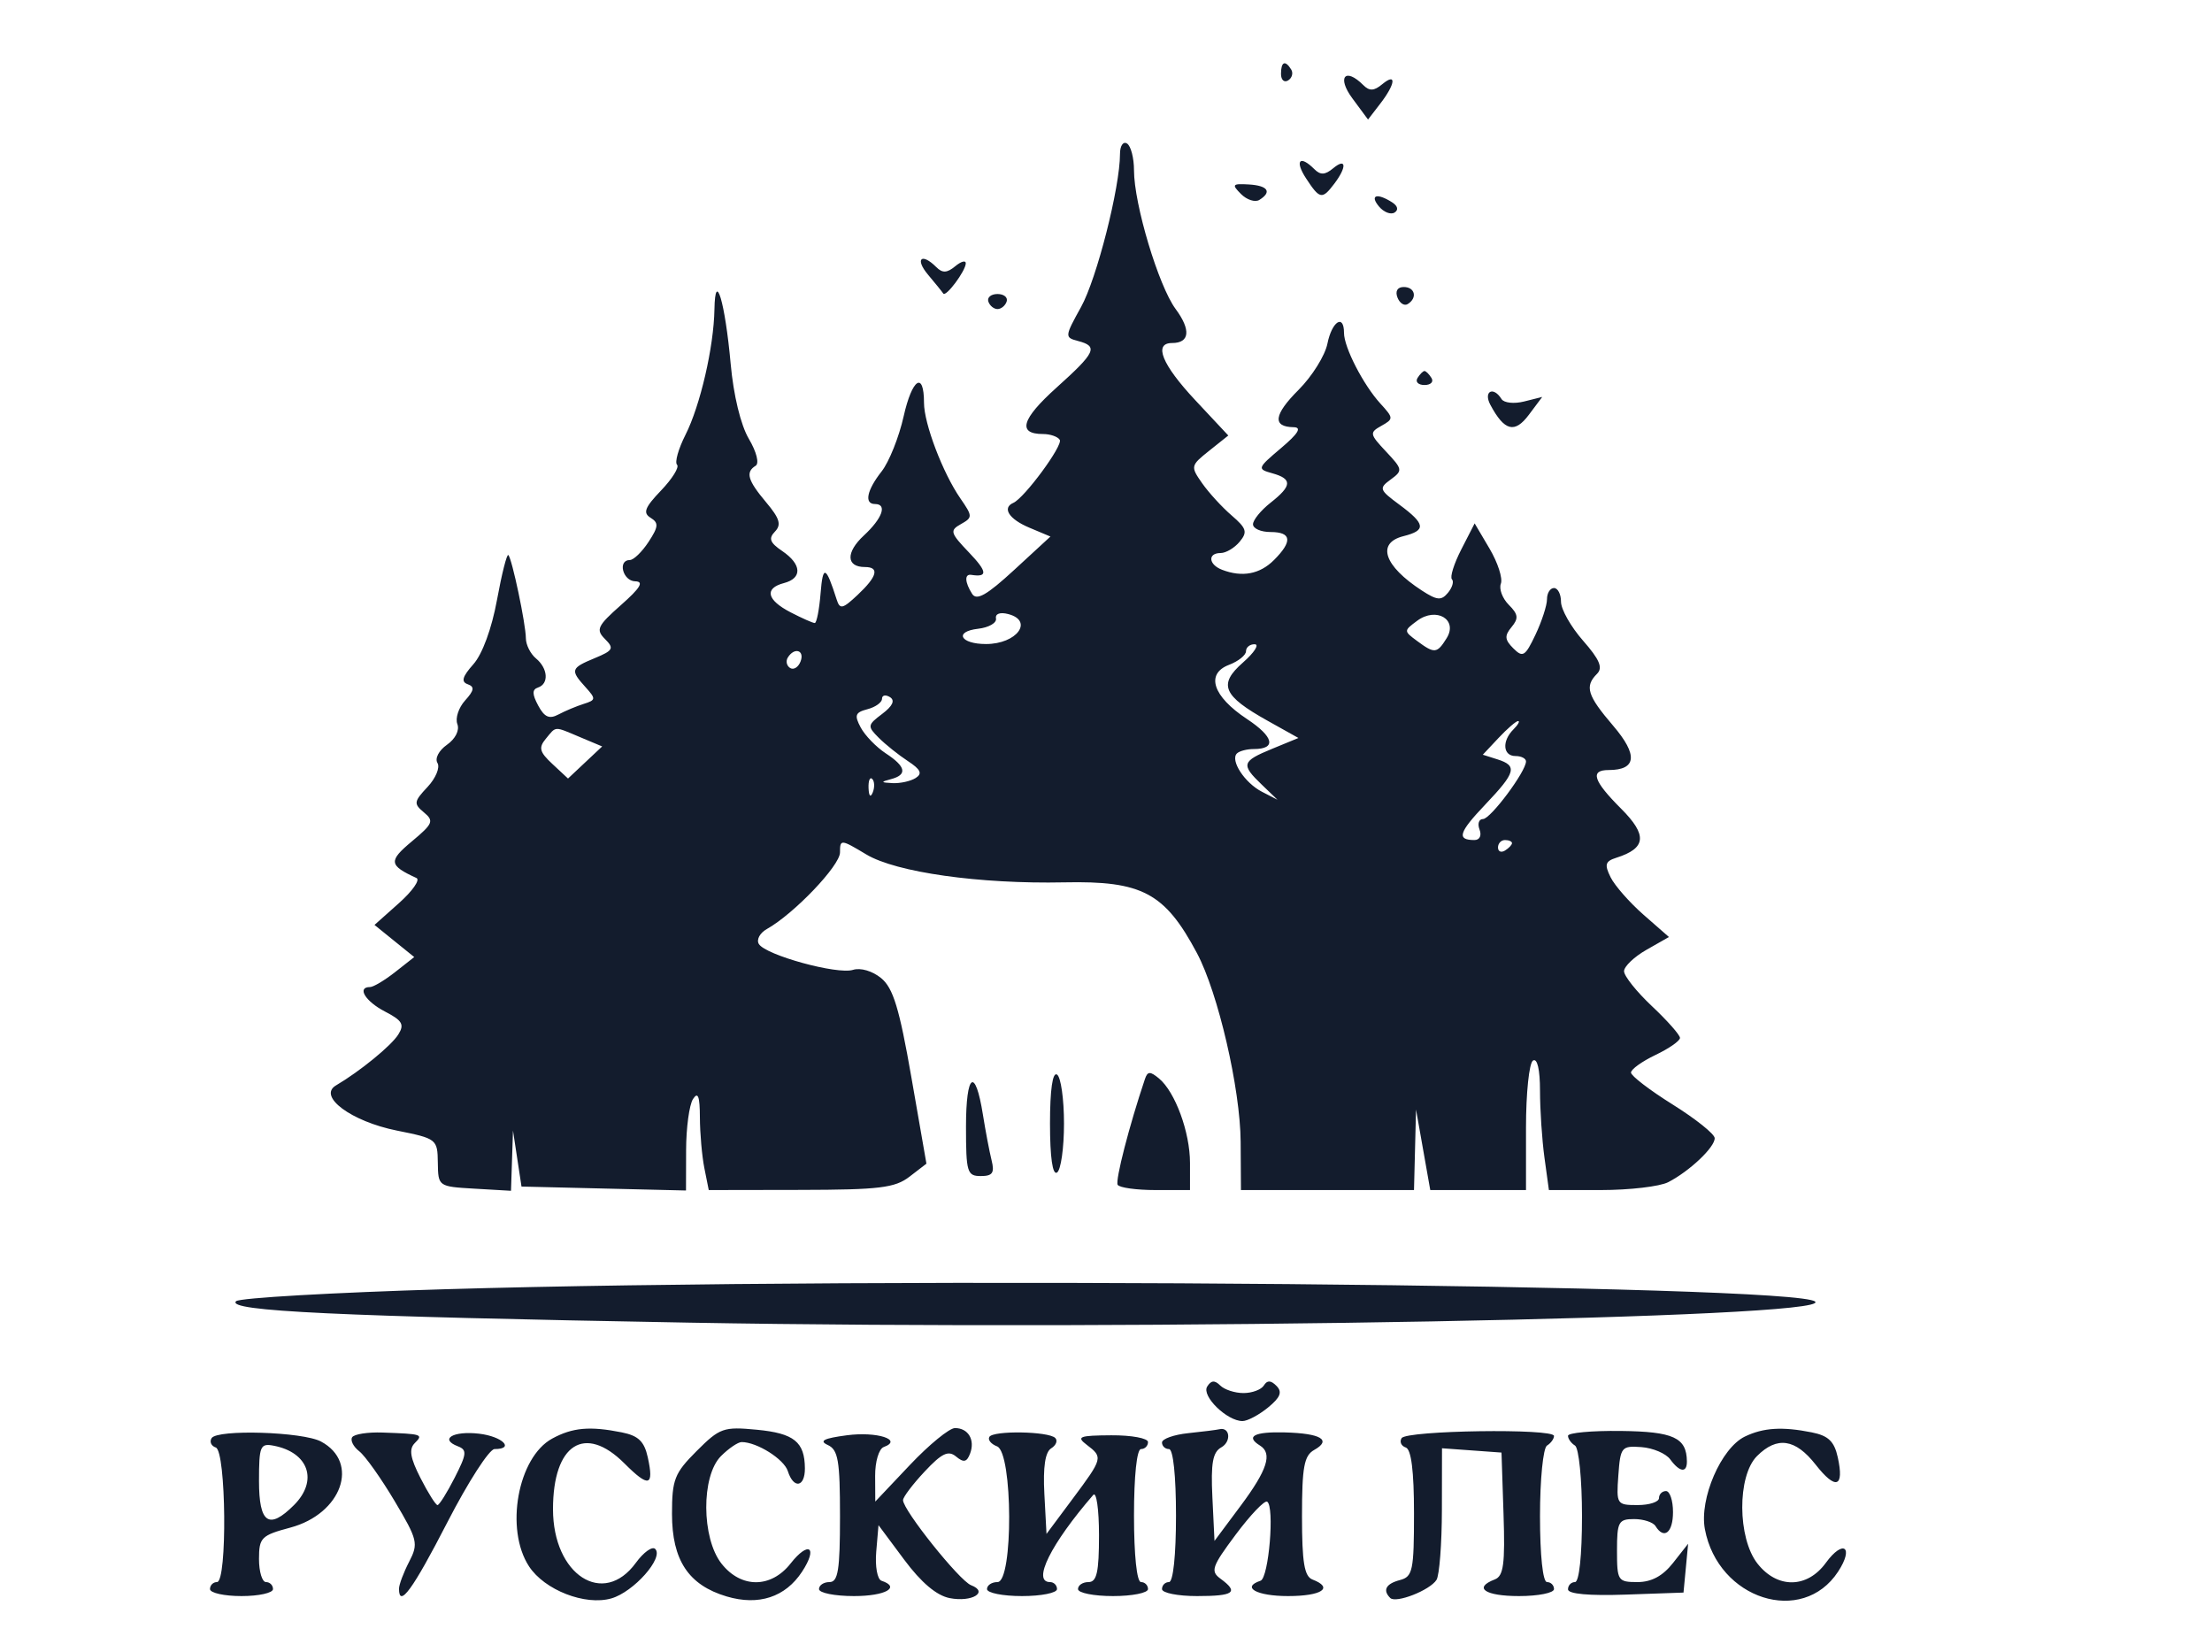 <?xml version="1.0" encoding="UTF-8"?> <svg xmlns="http://www.w3.org/2000/svg" width="316" height="236" viewBox="0 0 316 236" fill="none"> <path fill-rule="evenodd" clip-rule="evenodd" d="M183 10.559C183 11.416 183.457 11.835 184.016 11.49C184.575 11.144 184.774 10.443 184.457 9.931C183.6 8.544 183 8.802 183 10.559ZM193.187 14.039L195.433 17.077L197.194 14.789C199.375 11.954 199.532 10.313 197.458 12.035C196.289 13.005 195.634 13.034 194.758 12.158C192.169 9.569 190.956 11.021 193.187 14.039ZM160 21.983C160 26.759 156.685 39.797 154.44 43.848C152.089 48.092 152.079 48.208 154.016 48.714C156.931 49.477 156.533 50.336 150.923 55.379C145.923 59.875 145.305 62 149 62C150.035 62 151.112 62.373 151.394 62.829C151.884 63.621 146.346 71.139 144.761 71.833C143.116 72.554 144.145 74.158 147.031 75.371L150.062 76.645L144.892 81.407C140.977 85.013 139.517 85.845 138.877 84.835C137.821 83.17 137.765 81.963 138.75 82.118C141.137 82.495 141.056 81.668 138.437 78.931C135.745 76.119 135.648 75.78 137.273 74.869C138.965 73.921 138.961 73.75 137.189 71.187C134.682 67.56 132 60.507 132 57.539C132 52.95 130.3 54.082 129.093 59.473C128.428 62.446 127.01 65.989 125.942 67.347C123.824 70.039 123.427 72 125 72C126.783 72 126.062 74.038 123.409 76.496C120.806 78.909 120.876 81 123.559 81C125.674 81 125.324 82.347 122.526 84.975C120.37 87.001 119.985 87.088 119.526 85.65C117.98 80.802 117.555 80.636 117.226 84.75C117.038 87.088 116.664 89 116.393 89C116.122 89 114.573 88.313 112.95 87.474C109.527 85.704 109.148 84.036 112 83.29C114.645 82.598 114.536 80.608 111.75 78.717C109.98 77.517 109.758 76.923 110.707 75.938C111.655 74.955 111.387 74.06 109.457 71.766C106.804 68.613 106.468 67.447 107.95 66.531C108.494 66.195 108.078 64.552 106.977 62.685C105.817 60.72 104.786 56.462 104.38 51.963C103.584 43.15 102.163 38.388 102.063 44.201C101.971 49.566 100.035 57.944 97.92 62.126C96.911 64.121 96.371 66.038 96.72 66.387C97.069 66.735 96.045 68.387 94.445 70.058C92.112 72.493 91.813 73.267 92.938 73.962C94.123 74.694 94.077 75.233 92.648 77.415C91.716 78.837 90.514 80 89.977 80C88.201 80 88.963 82.999 90.75 83.042C92.031 83.072 91.484 83.981 88.711 86.431C85.339 89.411 85.088 89.945 86.426 91.283C87.764 92.621 87.603 92.922 84.965 94.015C81.529 95.438 81.438 95.722 83.636 98.15C85.157 99.831 85.14 100 83.386 100.552C82.349 100.879 80.726 101.559 79.78 102.063C78.473 102.76 77.778 102.453 76.886 100.788C76.011 99.153 76.004 98.499 76.857 98.214C78.441 97.686 78.287 95.483 76.567 94.056C75.779 93.402 75.13 92.109 75.125 91.183C75.114 89.146 73.15 79.816 72.621 79.287C72.413 79.08 71.682 81.968 70.997 85.705C70.245 89.804 68.907 93.447 67.625 94.887C66.052 96.654 65.841 97.396 66.811 97.741C67.828 98.103 67.744 98.625 66.44 100.066C65.515 101.089 65.018 102.605 65.337 103.435C65.676 104.319 65.058 105.546 63.85 106.393C62.689 107.206 62.096 108.346 62.496 108.994C62.889 109.629 62.247 111.172 61.071 112.424C59.116 114.506 59.072 114.815 60.56 116.05C62.027 117.267 61.858 117.673 58.843 120.187C55.466 123.003 55.542 123.61 59.5 125.426C60.05 125.679 58.925 127.29 57 129.006L53.5 132.127L56.338 134.422L59.177 136.716L56.453 138.858C54.956 140.036 53.341 141 52.865 141C50.94 141 52.184 143.044 54.994 144.497C57.476 145.78 57.803 146.341 56.904 147.773C55.891 149.386 51.43 153.032 48 155.051C45.346 156.613 50.177 160.197 56.698 161.504C62.393 162.646 62.501 162.73 62.547 166.084C62.594 169.489 62.612 169.501 67.797 169.802L73 170.105L73.142 165.802L73.284 161.5L73.892 165.5L74.5 169.5L86.25 169.782L98 170.063L98.015 164.282C98.024 161.102 98.467 157.825 99 157C99.712 155.898 99.973 156.593 99.985 159.625C99.993 161.894 100.281 165.156 100.625 166.875L101.25 170L114.375 169.978C125.622 169.959 127.847 169.689 129.923 168.093L132.347 166.23L130.192 153.865C128.478 144.031 127.595 141.137 125.879 139.727C124.634 138.704 122.932 138.204 121.855 138.546C119.624 139.254 109.393 136.445 108.41 134.855C108.03 134.24 108.545 133.275 109.554 132.71C113.419 130.547 120 123.657 120 121.774C120 119.862 120.113 119.87 123.75 122.054C128.018 124.617 139.935 126.299 152.037 126.045C163.163 125.812 166.398 127.536 170.988 136.142C174.013 141.813 177.188 155.521 177.236 163.114L177.279 170H189.639H202L202.145 164.25L202.29 158.5L203.307 164.25L204.324 170H211.162H218V161.059C218 156.141 218.45 151.84 219 151.5C219.615 151.12 220 152.776 220 155.801C220 158.507 220.286 162.809 220.636 165.36L221.272 170H228.702C232.788 170 237.114 169.494 238.316 168.875C241.382 167.296 245.009 163.855 244.955 162.576C244.93 161.984 242.23 159.827 238.955 157.782C235.68 155.737 233 153.683 233 153.217C233 152.751 234.575 151.619 236.5 150.701C238.425 149.783 239.999 148.688 239.998 148.266C239.997 147.845 238.197 145.807 235.998 143.738C233.799 141.669 232.003 139.419 232.006 138.738C232.01 138.057 233.454 136.679 235.216 135.676L238.42 133.852L234.795 130.676C232.801 128.929 230.682 126.518 230.086 125.317C229.182 123.497 229.319 123.034 230.91 122.528C235.186 121.171 235.366 119.299 231.582 115.515C227.603 111.536 227.106 110 229.8 110C233.807 110 234.028 107.851 230.45 103.67C226.749 99.346 226.347 98.053 228.149 96.251C229.014 95.386 228.519 94.217 226.149 91.517C224.417 89.544 223 87.046 223 85.965C223 84.884 222.55 84 222 84C221.45 84 221 84.719 221 85.599C221 86.478 220.259 88.759 219.354 90.667C217.882 93.769 217.547 93.975 216.19 92.618C214.954 91.383 214.907 90.817 215.935 89.578C216.968 88.334 216.896 87.753 215.542 86.399C214.631 85.488 214.121 84.126 214.41 83.373C214.699 82.621 213.974 80.376 212.8 78.385L210.664 74.765L208.76 78.477C207.712 80.518 207.109 82.442 207.419 82.752C207.729 83.062 207.473 83.93 206.85 84.681C205.901 85.824 205.295 85.77 203.109 84.348C197.701 80.829 196.604 77.567 200.5 76.589C203.77 75.769 203.653 74.859 199.925 72.103C197.033 69.964 196.959 69.751 198.675 68.495C200.415 67.223 200.384 67.037 198.006 64.507C195.657 62.006 195.618 61.793 197.34 60.83C199.097 59.846 199.092 59.724 197.201 57.653C194.761 54.983 192 49.618 192 47.55C192 44.784 190.267 45.913 189.631 49.094C189.291 50.795 187.435 53.765 185.508 55.692C181.959 59.241 181.732 60.978 184.809 61.027C186.004 61.046 185.473 61.923 183 64.016C179.608 66.887 179.569 66.998 181.75 67.606C184.647 68.414 184.589 69.392 181.5 71.821C180.125 72.903 179 74.286 179 74.894C179 75.502 180.125 76 181.5 76C184.519 76 184.684 77.316 182 80C179.974 82.026 177.46 82.498 174.582 81.393C172.636 80.646 172.495 79 174.378 79C175.135 79 176.358 78.273 177.095 77.385C178.246 75.999 178.083 75.468 175.945 73.629C174.575 72.451 172.679 70.38 171.732 69.027C170.054 66.632 170.081 66.511 172.74 64.39L175.472 62.212L170.736 57.149C165.989 52.074 164.746 49 167.441 49C169.964 49 170.157 47.131 167.944 44.138C165.507 40.842 162 29.155 162 24.331C162 22.564 161.55 20.84 161 20.5C160.45 20.16 160 20.827 160 21.983ZM186.592 25.5C188.539 28.471 188.874 28.534 190.608 26.25C192.431 23.848 192.338 22.475 190.458 24.035C189.289 25.005 188.634 25.034 187.758 24.158C185.673 22.073 184.917 22.944 186.592 25.5ZM177.288 27.717C178.124 28.553 179.301 28.932 179.904 28.559C181.753 27.416 181.128 26.507 178.384 26.349C176.044 26.213 175.929 26.357 177.288 27.717ZM196.991 29.489C197.671 30.308 198.674 30.702 199.22 30.364C199.824 29.991 199.681 29.413 198.857 28.89C196.7 27.524 195.641 27.863 196.991 29.489ZM132.584 39.25C133.626 40.487 134.601 41.692 134.75 41.927C135.112 42.498 137.928 38.736 137.968 37.628C137.986 37.148 137.306 37.331 136.458 38.035C135.289 39.005 134.634 39.034 133.758 38.158C131.643 36.043 130.658 36.961 132.584 39.25ZM199.636 42.494C199.952 43.316 200.612 43.74 201.105 43.435C202.517 42.563 202.149 41 200.531 41C199.639 41 199.288 41.587 199.636 42.494ZM141.192 43.075C141.389 43.666 141.978 44.15 142.5 44.15C143.022 44.15 143.611 43.666 143.808 43.075C144.005 42.484 143.417 42 142.5 42C141.583 42 140.995 42.484 141.192 43.075ZM202.5 54C202.16 54.55 202.61 55 203.5 55C204.39 55 204.84 54.55 204.5 54C204.16 53.45 203.71 53 203.5 53C203.29 53 202.84 53.45 202.5 54ZM212.91 57.832C214.916 61.58 216.384 61.96 218.408 59.254L220.317 56.704L217.72 57.355C216.291 57.714 214.843 57.556 214.502 57.004C213.343 55.128 211.873 55.894 212.91 57.832ZM142.284 88.353C142.403 88.984 141.255 89.643 139.733 89.818C136.251 90.218 137.171 92 140.859 92C145.253 92 147.714 88.682 144.034 87.719C142.869 87.415 142.156 87.673 142.284 88.353ZM202.451 88.679C200.52 90.109 200.52 90.139 202.441 91.562C204.932 93.407 205.285 93.375 206.657 91.177C208.326 88.506 205.194 86.646 202.451 88.679ZM178 93.025C178 93.588 176.911 94.464 175.579 94.97C172.192 96.258 173.249 99.475 178.12 102.698C181.993 105.261 182.392 107 179.108 107C178.132 107 177.049 107.284 176.702 107.631C175.714 108.619 177.814 111.835 180.273 113.1L182.5 114.247L180.25 112.084C177.249 109.201 177.378 108.76 181.751 106.96L185.491 105.421L181.087 102.96C174.678 99.381 174 97.776 177.572 94.637C179.182 93.221 179.938 92.049 179.25 92.032C178.563 92.014 178 92.461 178 93.025ZM112.543 93.931C112.226 94.443 112.378 95.115 112.879 95.425C113.38 95.735 114.048 95.316 114.364 94.494C114.986 92.874 113.483 92.409 112.543 93.931ZM126 99.824C126 100.343 125.066 101.011 123.925 101.309C122.169 101.769 122.021 102.17 122.96 103.926C123.571 105.067 125.18 106.727 126.535 107.615C129.44 109.519 129.665 110.68 127.25 111.311C125.781 111.695 125.821 111.784 127.5 111.869C128.6 111.924 130.089 111.596 130.81 111.139C131.802 110.509 131.534 109.925 129.7 108.723C128.369 107.851 126.498 106.355 125.541 105.398C123.888 103.745 123.913 103.574 126.037 101.972C127.526 100.849 127.893 100.052 127.136 99.584C126.511 99.198 126 99.306 126 99.824ZM214.089 105.405L211.829 107.811L213.914 108.473C216.814 109.393 216.561 110.326 212.161 114.952C208.384 118.922 208.058 120 210.635 120C211.382 120 211.692 119.36 211.362 118.5C211.045 117.675 211.268 117 211.857 117C212.931 117 218 110.208 218 108.768C218 108.346 217.325 108 216.5 108C214.7 108 214.531 105.869 216.2 104.2C216.86 103.54 217.163 103 216.874 103C216.585 103 215.332 104.082 214.089 105.405ZM77.971 105.535C76.912 106.811 77.072 107.419 78.921 109.141L81.145 111.213L83.584 108.921L86.024 106.629L82.897 105.315C79.079 103.709 79.502 103.69 77.971 105.535ZM124.079 112.583C124.127 113.748 124.364 113.985 124.683 113.188C124.972 112.466 124.936 111.603 124.604 111.271C124.272 110.939 124.036 111.529 124.079 112.583ZM214 121.059C214 121.641 214.45 121.84 215 121.5C215.55 121.16 216 120.684 216 120.441C216 120.198 215.55 120 215 120C214.45 120 214 120.477 214 121.059ZM150 160.5C150 165.324 150.367 167.891 151 167.5C151.55 167.16 152 164.01 152 160.5C152 156.99 151.55 153.84 151 153.5C150.367 153.109 150 155.676 150 160.5ZM163.564 154.137C161.332 160.759 159.3 168.639 159.667 169.25C159.915 169.662 162.341 170 165.059 170H170V166.122C170 161.743 167.883 155.977 165.57 154.058C164.305 153.009 163.94 153.023 163.564 154.137ZM138 160.941C138 167.454 138.163 168 140.108 168C141.794 168 142.104 167.549 141.656 165.75C141.348 164.512 140.79 161.578 140.416 159.228C139.324 152.355 138 153.294 138 160.941ZM63.538 184.168C47.609 184.638 34.192 185.408 33.722 185.878C32.305 187.295 48.097 188.042 98.5 188.941C164.319 190.115 261.753 188.295 259.31 185.938C256.765 183.484 126.518 182.306 63.538 184.168ZM172.454 198.075C171.62 199.423 175.285 203 177.5 203C178.203 203 179.841 202.132 181.139 201.071C182.91 199.624 183.216 198.853 182.363 197.984C181.554 197.16 181.032 197.14 180.554 197.913C180.184 198.511 178.874 199 177.641 199C176.408 199 174.911 198.511 174.313 197.913C173.53 197.13 173.01 197.175 172.454 198.075ZM30.227 205.441C29.907 205.959 30.176 206.559 30.823 206.774C32.314 207.271 32.486 226 31 226C30.45 226 30 226.45 30 227C30 227.55 32.025 228 34.5 228C36.975 228 39 227.55 39 227C39 226.45 38.55 226 38 226C37.45 226 37 224.518 37 222.707C37 219.653 37.324 219.328 41.469 218.22C48.818 216.254 51.439 208.911 45.859 205.924C43.248 204.527 31.024 204.149 30.227 205.441ZM50.305 205.317C50.027 205.766 50.486 206.666 51.324 207.317C52.163 207.967 54.431 211.161 56.366 214.413C59.677 219.979 59.798 220.489 58.441 223.113C57.649 224.646 57 226.373 57 226.95C57 229.767 58.968 227.065 63.894 217.488C66.861 211.719 69.899 207 70.644 207C73.595 207 71.782 205.193 68.439 204.803C64.744 204.372 62.722 205.572 65.408 206.603C66.747 207.117 66.689 207.689 64.951 211.096C63.856 213.243 62.753 215 62.5 215C62.247 215 61.156 213.266 60.074 211.146C58.597 208.249 58.393 207.007 59.254 206.146C60.501 204.899 60.333 204.844 54.655 204.639C52.541 204.562 50.583 204.867 50.305 205.317ZM78.888 205.5C73.965 208.175 72.102 218.454 75.577 223.759C77.796 227.145 83.602 229.404 87.334 228.333C90.519 227.42 94.86 222.526 93.602 221.268C93.181 220.848 91.936 221.74 90.835 223.252C86.187 229.632 79 224.978 79 215.588C79 206.292 83.536 203.382 89.199 209.045C92.698 212.544 93.455 212.349 92.541 208.186C92.038 205.898 91.196 205.089 88.821 204.614C84.256 203.701 81.793 203.921 78.888 205.5ZM99.525 207.275C96.352 210.448 96 211.345 96 216.265C96 222.872 98.355 226.43 103.804 228.053C108.371 229.413 112.195 228.158 114.583 224.513C116.883 221.003 115.537 220.047 112.941 223.347C110.142 226.906 105.864 226.913 103.073 223.365C100.2 219.713 100.158 210.842 103 208C104.1 206.9 105.429 206 105.953 206C108.137 206 112.003 208.434 112.548 210.152C113.367 212.733 115.003 212.463 114.985 209.75C114.959 205.974 113.434 204.748 108.131 204.239C103.365 203.781 102.831 203.969 99.525 207.275ZM121 205.027C117.685 205.463 116.961 205.829 118.25 206.416C119.736 207.094 120 208.632 120 216.607C120 224.29 119.727 226 118.5 226C117.675 226 117 226.45 117 227C117 227.55 119.25 228 122 228C126.481 228 128.732 226.744 125.926 225.809C125.332 225.611 124.997 223.757 125.176 221.66L125.5 217.87L129.171 222.803C131.604 226.073 133.796 227.924 135.671 228.291C138.841 228.913 141.291 227.432 138.723 226.447C137.068 225.812 128.996 215.717 129.005 214.293C129.007 213.857 130.399 212.017 132.098 210.205C134.548 207.591 135.474 207.149 136.581 208.067C137.665 208.967 138.11 208.876 138.577 207.661C139.33 205.699 138.332 204 136.427 204C135.627 204 132.737 206.363 130.005 209.25L125.039 214.5L125.02 210.833C125.009 208.795 125.555 206.963 126.25 206.708C129.057 205.679 125.267 204.465 121 205.027ZM141.34 205.257C141.083 205.673 141.577 206.284 142.437 206.614C144.702 207.483 144.763 226 142.5 226C141.675 226 141 226.45 141 227C141 227.55 143.25 228 146 228C148.75 228 151 227.55 151 227C151 226.45 150.55 226 150 226C147.412 226 150.11 220.562 156.178 213.55C156.63 213.028 157 215.615 157 219.3C157 224.589 156.684 226 155.5 226C154.675 226 154 226.45 154 227C154 227.55 156.25 228 159 228C161.75 228 164 227.55 164 227C164 226.45 163.55 226 163 226C162.404 226 162 222.167 162 216.5C162 210.833 162.404 207 163 207C163.55 207 164 206.55 164 206C164 205.45 161.637 205.014 158.75 205.032C154.17 205.06 153.723 205.233 155.25 206.392C157.593 208.171 157.559 208.301 153.25 214.086L149.5 219.12L149.195 213.403C148.991 209.563 149.31 207.427 150.166 206.897C150.868 206.464 151.13 205.797 150.749 205.415C149.791 204.458 141.915 204.325 141.34 205.257ZM169.75 204.728C167.688 204.944 166 205.544 166 206.06C166 206.577 166.45 207 167 207C167.596 207 168 210.833 168 216.5C168 222.167 167.596 226 167 226C166.45 226 166 226.45 166 227C166 227.55 168.25 228 171 228C176.296 228 177.02 227.466 174.36 225.521C172.89 224.446 173.115 223.794 176.536 219.211C178.635 216.4 180.654 214.286 181.022 214.514C182.109 215.185 181.253 225.416 180.077 225.808C177.268 226.744 179.516 228 184 228C188.835 228 190.582 226.821 187.5 225.638C186.33 225.189 186 223.198 186 216.581C186 209.558 186.3 207.932 187.742 207.125C190.286 205.701 188.701 204.757 183.536 204.62C179.176 204.505 177.883 205.192 180 206.5C181.809 207.618 181.052 209.982 177.25 215.085L173.5 220.118L173.198 213.878C172.962 209.02 173.244 207.443 174.469 206.758C175.94 205.934 175.711 203.798 174.191 204.168C173.811 204.261 171.813 204.513 169.75 204.728ZM200.228 205.441C199.908 205.959 200.176 206.559 200.823 206.774C201.61 207.037 202 210.155 202 216.177C202 224.346 201.813 225.236 200 225.71C197.987 226.237 197.487 227.154 198.603 228.269C199.41 229.077 204.265 227.18 205.214 225.687C205.63 225.034 205.976 220.537 205.985 215.693L206 206.885L210.25 207.193L214.5 207.5L214.789 216.266C215.025 223.418 214.795 225.141 213.539 225.623C210.421 226.82 212.14 228 217 228C219.75 228 222 227.55 222 227C222 226.45 221.55 226 221 226C220.404 226 220 222.186 220 216.559C220 211.344 220.448 206.841 221 206.5C221.55 206.16 222 205.541 222 205.124C222 204.02 200.916 204.327 200.228 205.441ZM224 205.103C224 205.531 224.45 206.16 225 206.5C225.552 206.841 226 211.344 226 216.559C226 222.186 225.596 226 225 226C224.45 226 224 226.468 224 227.04C224 227.7 227.017 227.975 232.25 227.79L240.5 227.5L240.831 224.012L241.162 220.524L239.009 223.262C237.538 225.132 235.927 226 233.927 226C231.125 226 231 225.809 231 221.5C231 217.396 231.215 217 233.441 217C234.784 217 236.16 217.45 236.5 218C237.718 219.971 239 218.946 239 216C239 214.35 238.55 213 238 213C237.45 213 237 213.45 237 214C237 214.55 235.624 215 233.943 215C230.964 215 230.893 214.89 231.193 210.75C231.485 206.707 231.646 206.511 234.493 206.721C236.138 206.843 237.988 207.631 238.603 208.471C239.957 210.323 241.005 210.446 240.985 208.75C240.943 205.362 239.065 204.5 231.537 204.412C227.392 204.363 224 204.674 224 205.103ZM249.269 205.212C245.869 206.853 242.74 214.098 243.555 218.443C245.437 228.473 257.473 232.313 262.583 224.513C264.9 220.978 263.322 219.838 260.835 223.252C258.165 226.917 253.905 226.966 251.073 223.365C248.2 219.713 248.158 210.842 251 208C253.859 205.141 256.481 205.523 259.375 209.22C262.252 212.896 263.487 212.493 262.541 208.186C262.038 205.898 261.196 205.089 258.821 204.614C254.61 203.772 251.902 203.942 249.269 205.212ZM37 211.557C37 217.615 38.412 218.588 42 215C45.485 211.515 44.107 207.483 39.102 206.52C37.174 206.148 37 206.565 37 211.557Z" fill="#131C2D"></path> </svg> 